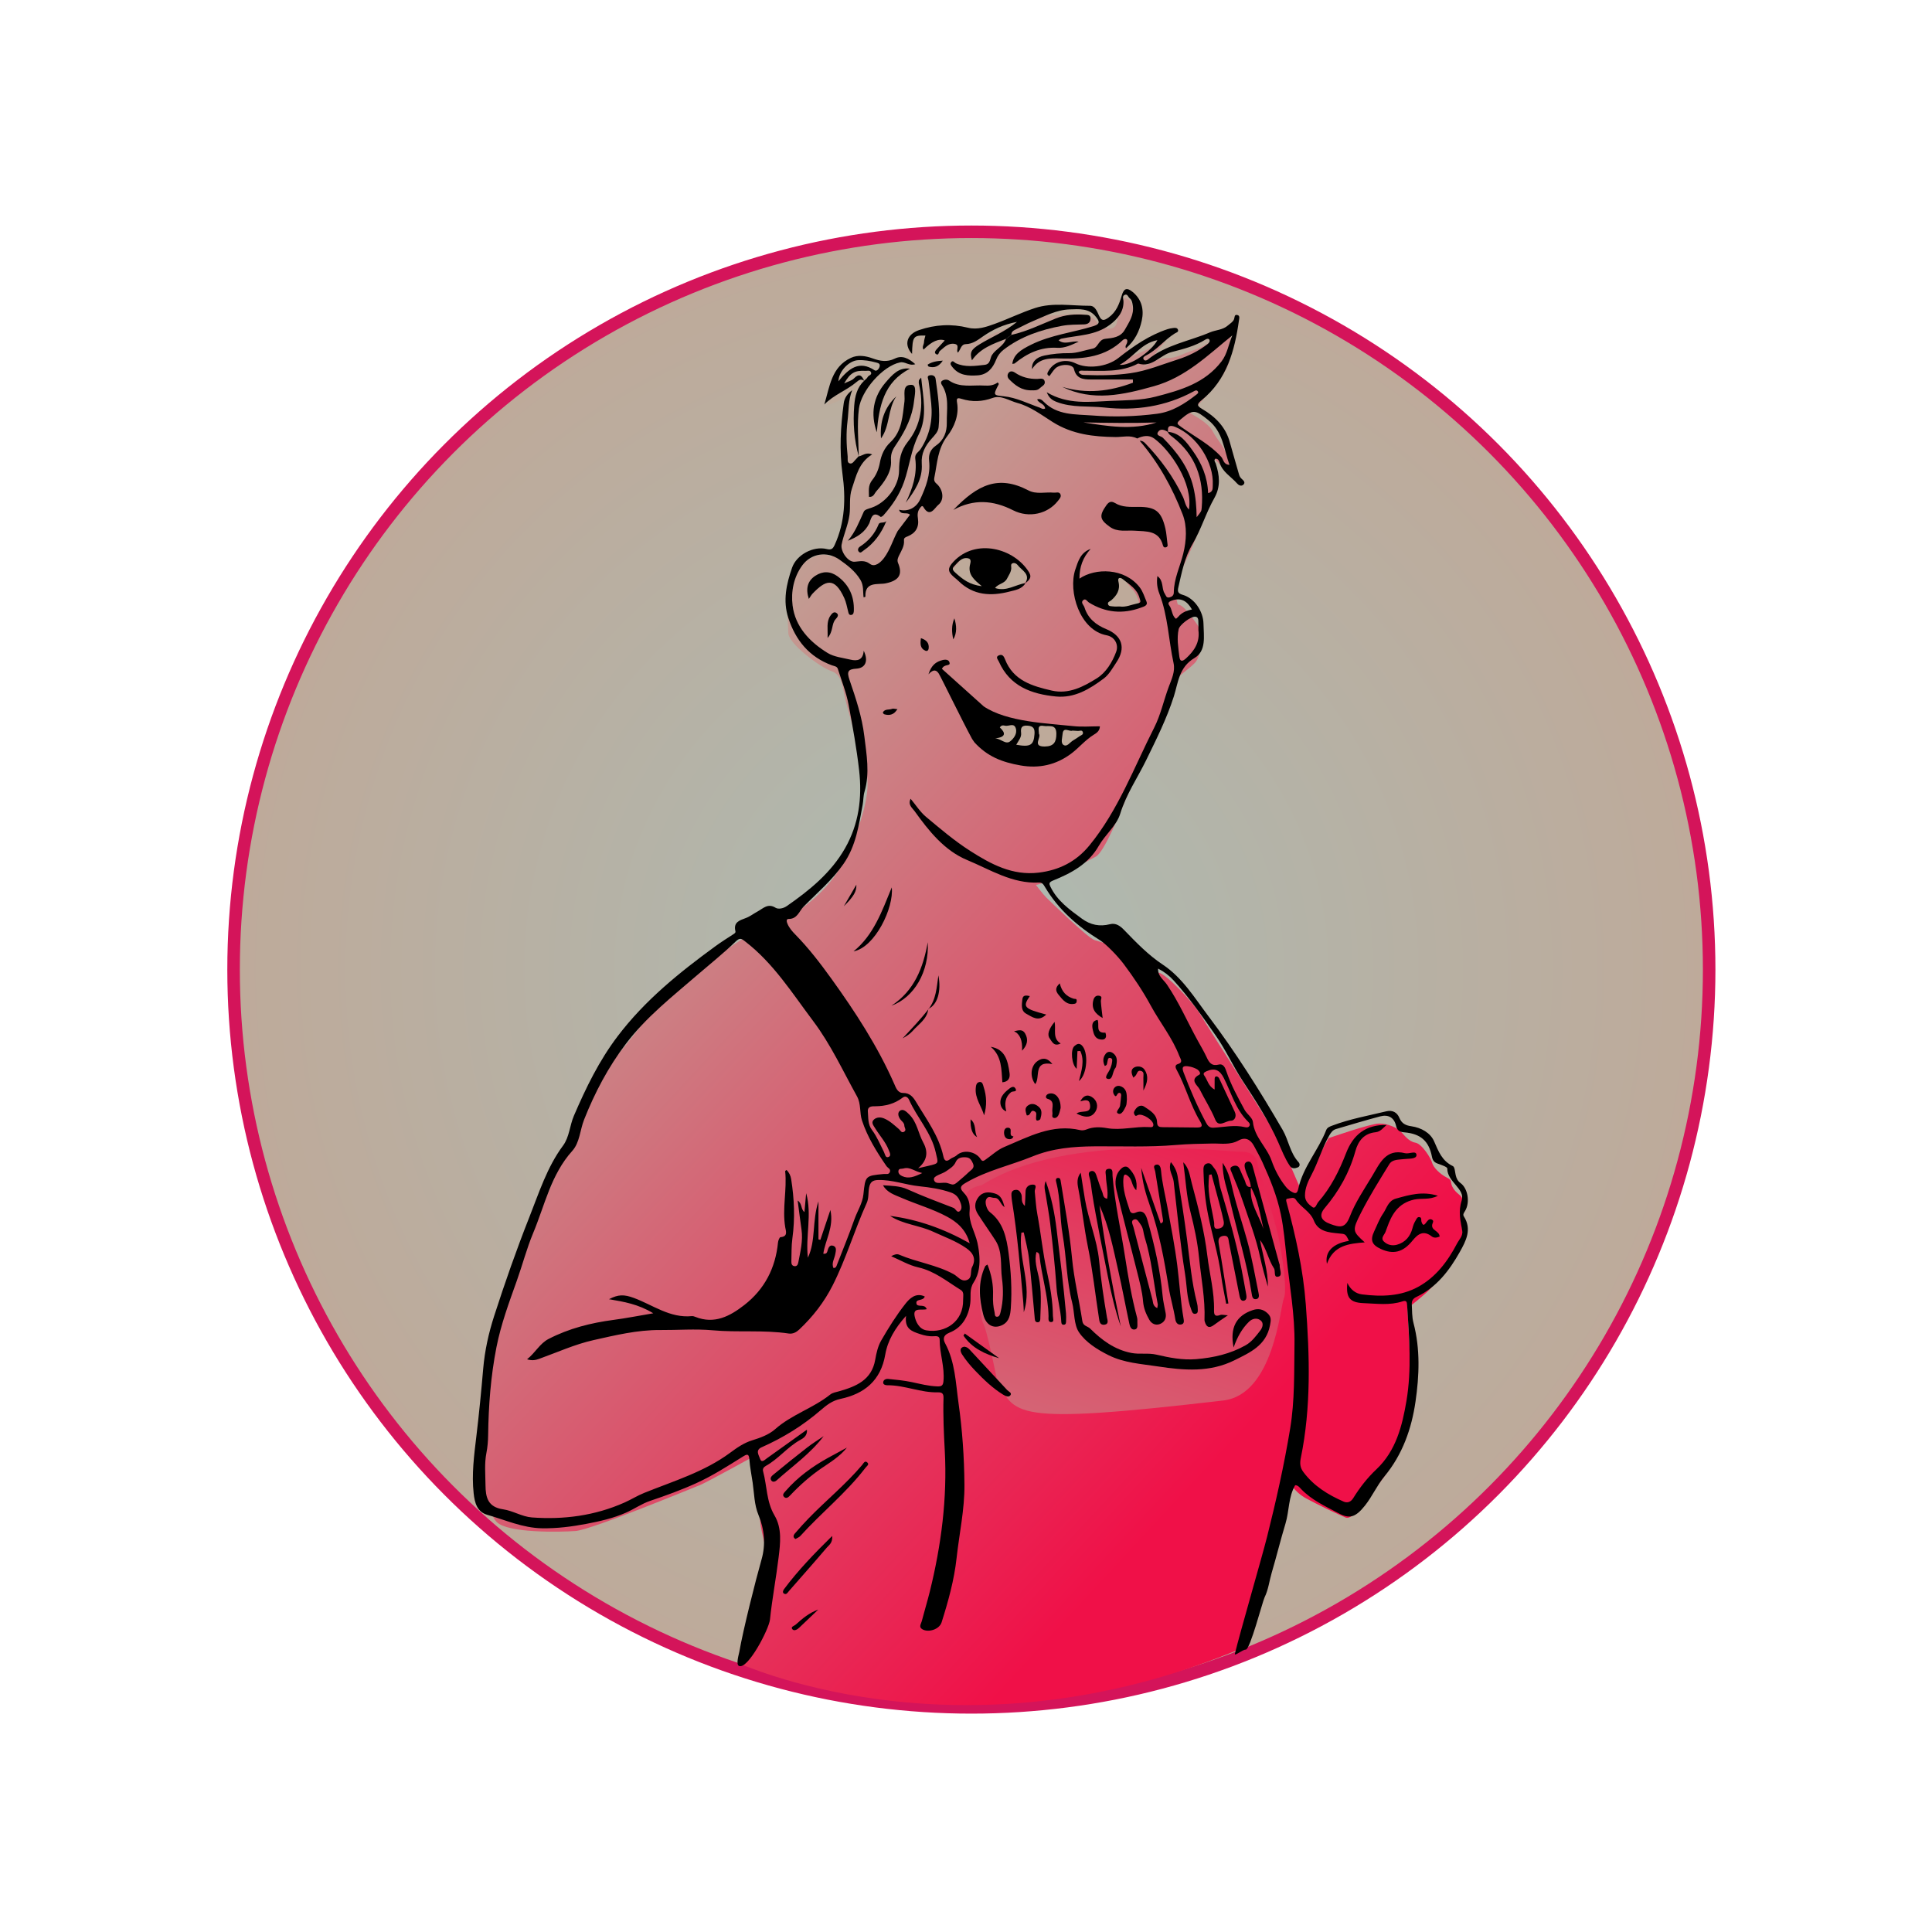 <?xml version="1.0" encoding="UTF-8"?><svg id="smilingvilain" xmlns="http://www.w3.org/2000/svg" xmlns:xlink="http://www.w3.org/1999/xlink" viewBox="0 0 1080 1080"><defs><style>.cls-1{fill:url(#Dégradé_sans_nom_2);}.cls-1,.cls-2,.cls-3,.cls-4{stroke-width:0px;}.cls-2{fill:url(#Dégradé_sans_nom_2-2);}.cls-4{fill:#beaa9a;}.cls-5{fill:url(#Dégradé_sans_nom_3);stroke:#d4145a;stroke-miterlimit:10;stroke-width:7px;}</style><radialGradient id="Dégradé_sans_nom_3" cx="543" cy="542" fx="543" fy="542" r="412.43" gradientUnits="userSpaceOnUse"><stop offset=".09" stop-color="#aeb9b0"/><stop offset="1" stop-color="#beaa9a"/></radialGradient><linearGradient id="Dégradé_sans_nom_2" x1="330.56" y1="377.6" x2="737.63" y2="754.77" gradientUnits="userSpaceOnUse"><stop offset="0" stop-color="#beaa9a"/><stop offset="1" stop-color="#f01048"/></linearGradient><linearGradient id="Dégradé_sans_nom_2-2" x1="540.84" y1="968.4" x2="665.76" y2="588.49" xlink:href="#Dégradé_sans_nom_2"/></defs><circle class="cls-5" cx="543" cy="542" r="412.43"/><path class="cls-1" d="m464.57,311.56s8.18-16.36,7.55-35.87c-.63-19.51-3.15-40.27-.63-44.68s5.03-10.7,5.03-10.7c0,0-16.36,8.18-13.84,5.66s0-10.07,4.4-13.21,4.4-8.81,8.81-8.18,9.44,1.26,11.96,1.89,3.15,1.89,6.92.63c3.78-1.26,6.29.63,8.81,0s3.15-2.52,3.15-8.81,5.66-11.33,16.36-10.07c10.7,1.26,17.62,2.52,25.17.63s31.46-13.21,35.87-12.59,17.62-1.26,21.4-.63,8.18,3.78,8.18,5.66,3.78,1.89,3.78,1.89c0,0,5.66,2.52,6.92-3.15,1.26-5.66,3.78-13.21,3.78-13.21,0,0,3.78-1.26,5.03,5.66,1.26,6.92,1.26,11.96-.63,15.73-1.89,3.78-2.52,8.81-2.52,8.81l3.15,1.89,18.88-8.18s-2.52,1.26-5.66,6.29-8.81,9.44-8.81,9.44c0,0,8.18-6.29,14.47-6.29s8.81-2.52,15.1-4.4,10.7-6.29,14.47-6.92,6.92-4.4,6.29-1.26c-.63,3.15,1.26,8.81-1.26,15.73-2.52,6.92-8.18,13.21-12.59,18.25-4.4,5.03-8.81,9.44-8.81,9.44,0,0,10.07,5.03,12.59,10.07,2.52,5.03,7.55,9.44,8.81,16.36s3.15,10.07,3.15,10.07l-12.59-12.59,2.52,14.47s-2.52,10.07-3.78,12.59-3.78,7.55-6.92,16.99c-3.15,9.44-13.21,27.69-12.59,30.83s1.89,8.18,1.89,8.18c0,0,1.89-.63,6.29,5.03,4.4,5.66,7.55,9.44,6.92,13.84s-.63,10.7-3.78,13.84-6.92,5.66-8.81,7.55c-1.89,1.89-8.81,21.4-11.96,29.58-3.15,8.18-13.21,28.32-16.99,37.13-3.78,8.81-12.59,31.46-17.62,33.98-5.03,2.52-27.69,15.1-33.35,15.73,0,0,3.78,5.03,5.66,6.92s23.28,22.65,27.06,23.91c3.78,1.26,7.55,1.89,15.73,5.66,8.18,3.78,15.73,11.96,20.14,12.59,4.4.63,20.14,17.62,23.28,23.28,3.15,5.66,44.68,69.85,45.94,73.63,1.26,3.78,10.07,23.91,10.07,23.91l15.73-28.32s23.28-8.18,28.32-8.18,10.07,2.52,11.96,4.4,4.4,5.66,8.18,6.29,8.81,8.81,9.44,11.33,4.4,6.29,8.18,8.18,1.26,2.52,3.78,6.29c2.52,3.78,5.03,3.15,5.66,8.18.63,5.03-2.52,5.66-1.26,11.96,1.26,6.29,1.26,12.59-3.15,18.25-4.4,5.66-11.33,15.1-16.99,20.14-5.66,5.03-10.07,8.18-10.07,8.18,0,0,1.89,32.09,1.89,41.53s-2.52,26.43-5.03,33.98c-2.52,7.55-8.81,18.25-14.47,24.54s-12.59,18.88-16.99,16.99-15.1-6.92-22.02-10.7c-6.92-3.78-9.44-9.44-9.44-9.44,0,0-20.9,90.87-24.79,92.52-162.3,69.17-287.89,5.78-281.66,9.86,2.35,1.54,14.46-38.82,14.46-38.82,0,0-1.89-10.07-.63-18.88s-3.78-16.99-3.15-26.43-5.03-31.46-5.03-31.46c0,0-25.17,13.84-28.32,15.1-3.15,1.26-61.04,25.17-69.85,25.8s-37.76,1.26-44.05-5.03c-6.29-6.29-11.33-39.64-8.81-52.23,2.52-12.59,12.59-83.06,18.88-90.62s22.65-54.75,28.95-62.3c6.29-7.55,12.59-46.57,20.77-49.08,8.18-2.52,37.13-49.08,50.34-55.38,13.21-6.29,23.91-14.47,33.35-20.14s11.33-3.15,21.4-9.44c10.07-6.29,20.77-15.73,27.06-26.43,6.29-10.7,18.88-39.64,14.47-54.12s-10.7-35.87-11.96-42.16c-1.26-6.29-1.89-11.96-7.55-13.84-5.66-1.89-23.91-15.1-23.91-21.4s-2.52-27.06,1.89-32.72,16.36-14.47,22.02-9.44"/><path class="cls-4" d="m547.41,309.27s-7.97,1.26-9.23,2.52-6.29,7.13-6.29,7.13c0,0,7.13,10.91,11.75,10.91s12.59,2.94,16.36,1.68c3.78-1.26,9.65-3.78,10.91-4.61s5.45-3.78,2.94-6.71c-2.52-2.94-5.03-8.81-10.49-9.65s-15.94-1.26-15.94-1.26Z"/><path class="cls-4" d="m614.53,319.76c-2.52,1.26-6.71,3.36-8.39,3.78s-4.2,4.2-2.1,7.55,9.23,5.45,12.17,7.97,5.03,1.26,10.49,1.26,9.23,0,10.07-1.68-2.1-7.97-3.78-9.23-5.45-9.23-10.49-8.81-7.97-.84-7.97-.84Z"/><path class="cls-4" d="m565.45,401.56c5.03.84,9.65,4.2,14.68,3.78s5.03.42,9.65.84,10.07,0,15.1.42,10.91-.84,5.87,2.1c-5.03,2.94-11.75,8.39-16.36,10.91s-3.78,7.13-11.33,5.87-15.52.42-19.72-1.26-6.29-5.03-12.17-6.29-8.39-5.03-8.39-7.55.42-6.29,4.61-6.29,7.55.42,10.49-.42,7.55-2.1,7.55-2.1Z"/><path class="cls-2" d="m692.93,643.82c-5.65.27-96.58-11.63-144.11,18.71,0,0-11.12,1.52-8.6,9.1s3.9,26.12,4.8,30.34c1.52,7.08,2.53,34.64,4.55,37.67,2.02,3.03,7.58,30.85,7.58,30.85,9.77,20.55,7.42,26.3,126.67,12.39,28.28-3.3,31.86-52.59,33.88-57.14s-1.01-24.78-3.03-34.39c-2.02-9.61-11.63-39.95-11.63-39.95,0,0,.51-8.09-10.11-7.58Z"/><path class="cls-3" d="m480.04,255.12c2.19-.36,4-2.54,7.52-1.1-7.52,4.57-8.92,12-11.34,19.13-1.67,4.92-.69,9.8-1.35,14.66-.79,5.85-3.31,11.02-4.41,16.67-.69,3.58,3.44,9.79,7.24,9.54,3.02-.19,5.54-1.1,8.68,1.25,2.58,1.93,5.83-.69,7.85-3.43,3.37-4.55,4.9-10.02,7.54-14.93,0,0,6.8-9.02,6.9-9.15-1.54-1.8-5.11.52-6.08-2.82,4.94,1.29,9.59-1.01,11.84-5.88,3.14-6.8,5.82-13.77,4.95-21.46-.42-3.72.86-6.47,3.81-8.51,4.5-3.12,6.17-7.65,6.08-12.81-.13-7.17,1.54-14.62-2.84-21.24-.48-.73-.59-1.67.26-2.21,1.21-.78,2.85-.78,3.82-.12,6.19,4.25,13.17,2.38,19.84,2.83,2.69.18,5.23-.14,7.33-1.73,1.09.76.45,1.28.17,1.83-2.62,5.15-2.53,5.3,3.15,5.87,7.17.72,13.52,4.03,20.19,6.35.9.31,1.66,1.14,3.06.51-.29-2.71-3.6-2.89-4.49-5.06,1.58-.74,2.85.42,3.57,1.16,7.6,7.82,17.78,7.05,27.21,7.78,12.05.94,24.21.62,36.26-.95,8.47-1.1,15.41-5.58,21.99-10.69.64-.5,1.47-1.09.71-1.96-.65-.75-1.48-.28-2.24.13-15.66,8.5-32.47,10.95-49.95,9.03-8.85-.97-17.96.22-26.57-3.1-2.42-.93-4.27-2.08-5.6-5.42,11.72,6.99,23.95,5.35,35.77,4.81,8.35-.38,16.8-.21,25.17-2.38,13.96-3.62,27.43-7.48,36.76-19.69,3.3-4.32,3.9-9.58,6.05-14.55-13.64,11.02-26.03,23.42-43.8,28.4-17.32,4.85-34.11,8.71-51.33.37,13.62,4.16,26.73,2.51,39.58-2.32-.02-.59-.04-1.19-.06-1.78-7.84,0-15.68.03-23.52-.01-4.29-.02-8.12-.42-9.41-5.87-.7-2.96-7.8-2.99-10.51-.22-1.22,1.24-2.13,2.78-3.2,4.2-1.8-.84-1.09-1.88-.52-2.88,3.12-5.44,9.54-7.01,15.22-4.22,6.3,3.1,17.19,2.21,23.86-3.04,8.45-6.64,17.19-12.72,27.53-16.12.94-.31,1.94-.47,2.92-.61,1.17-.17,2.57-.28,2.9,1.13.27,1.17-1.07,1.41-1.89,1.93-5.77,3.59-9.97,9.25-16.15,12.34-.75.37-1.98,1.06-1.09,2.26.58.78,1.57.5,2.23-.04,10.15-8.28,23.08-10.23,34.69-15.19,3.35-1.43,7.23-1.28,10.23-4,1.2-1.09,2.7-1.82,3.29-3.44.37-1.02.08-2.69,1.83-2.28,1.56.36,1.04,1.98.9,2.97-2.4,17.01-6.75,33.19-20.87,44.65-2.76,2.24-2.68,3.17.23,4.87,7.44,4.35,13.25,10.1,15.57,18.77,1.61,5.99,3.46,11.92,5.11,17.9.28,1.03.75,1.76,1.51,2.46.96.88,2.27,2,.87,3.27-1.18,1.06-2.64.24-3.52-.77-3.33-3.82-8.17-6.35-9.76-11.67-.3-.99-.85-2.24-2.36-2.12-1.01,1-.06,1.83.23,2.7,2.15,6.49,2.84,12.89-.72,19.19-4.71,8.32-7.43,17.66-12.25,25.83-4.5,7.64-6.02,15.9-7.93,24.2-.48,2.11-.42,3.36,2.46,4.18,6.56,1.86,11.48,9.22,11.6,16.15.12,6.93,1.71,15.21-5.07,19.19-8.68,5.09-9.11,13.93-11.48,21.36-3.99,12.51-9.78,24.01-15.47,35.67-4.87,9.98-11.21,19.11-14.55,30.05-2,6.56-8.4,11.65-11.96,17.89-5.83,10.21-15.35,15.26-25.53,19.38-2.49,1.01-2.27,1.85-1.51,3.44,3.82,7.95,10.72,12.85,17.56,17.87,4.86,3.57,9.98,4.58,15.76,3.11,3.3-.84,5.76,1.05,7.84,3.2,6.76,6.97,13.44,13.96,21.62,19.38,10.95,7.26,17.68,18.43,25.37,28.61,15.35,20.29,28.9,41.81,41.67,63.8,3.34,5.76,4.12,12.87,8.88,18.03.88.96.86,2.45-.45,2.95-1.49.58-3.24.9-4.44-.9-2.74-4.1-4.48-8.65-6.46-13.14-5.4-12.21-12.73-23.41-20-34.53-5.33-8.16-9.29-17.08-14.86-25.04-7.42-10.61-14.83-21.26-23.55-30.86-2.45-2.7-5.41-4.98-8.73-6.67-.33,4.08,3.04,6.16,4.96,8.97,6.76,9.96,11.5,21.01,17.3,31.49,1.66,3.01,3.43,5.98,4.87,9.09,1.37,2.98,2.81,5.1,6.72,4.11,2.82-.71,3.73,2.12,4.34,3.9,2.57,7.52,6.37,14.42,10.13,21.35,1.32,2.43,4.43,4.42,4.67,6.82.86,8.6,7.78,14.01,10.44,21.63,1.75,5,4.23,9.83,7.59,14.14,1.05,1.35,1.99,2.31,3.48,3.16,2.44,1.4,3.27,1.11,3.88-1.72,2.63-12.1,11.2-21.41,15.59-32.7.59-1.52,2.18-2.02,3.53-2.53,9.76-3.69,20.02-5.51,30.12-7.95,3.5-.85,6.04.77,7.21,3.62,1.35,3.27,3.6,4.3,6.71,4.74,5.56.8,10.66,3.68,12.73,8.42,2.48,5.69,4.44,10.98,10.5,13.86,1.08.51,1.16,3.28,1.58,5.04.43,1.8,1.02,3.2,2.71,4.45,4.16,3.07,5.34,10.8,2.58,15.49-.62,1.06-1.46,1.99-.74,3.12,4.65,7.26,1.16,13.79-2.27,19.9-5.83,10.39-12.98,19.76-24.16,25.09-1.87.89-2.79,2.06-2.67,4.21.2,3.47.05,6.95.95,10.38,3.84,14.55,3.24,29.45,1.13,43.97-2.2,15.14-7.21,29.56-17.42,41.86-4.08,4.92-6.79,11.18-10.85,16.28-5.28,6.63-8.66,7.53-14.72,4.29-7.41-3.96-15.06-7.36-20.98-13.58-.87-.92-1.71-2.08-3.29-2.13-3.86,6.62-3.28,14.38-5.42,21.45-2.76,9.11-5.01,18.38-7.71,27.51-1.35,4.57-1.82,9.36-3.98,13.75-1.15,2.34-8.1,29.29-10.52,29.21-1.81-.06-6.49,4.02-6.07,2.28,2.77-11.52,15.13-53.94,18.01-65.43,5.02-19.99,9.51-40.02,12.88-60.41,2.61-15.77,2.18-31.4,2.42-47.11.26-16.45-2.74-32.62-4.48-48.9-.85-7.91-1.51-15.77-3.12-23.61-2.11-10.28-6-19.79-10.29-29.22-1.43-3.14-3.14-6.15-4.76-9.2-1.94-3.64-4.9-5.09-8.61-3.02-4.75,2.65-9.73,1.62-14.7,1.71-6.79.12-13.61.24-20.37.82-15.09,1.31-30.21.63-45.31.75-11.97.1-23.45,1.02-34.91,5.69-12.13,4.94-25.13,7.73-36.65,14.38-2.76,1.59-4.83,2.7-1.59,5.97,2.67,2.7,3.53,6.29,3.17,10.14-.58,6.33,3.12,11.99,4.35,17.59,2.53,11.54.69,18.07-2.08,22.31-2.56,3.92-1.39,7.83-1.9,11.66-1.03,7.66-4.71,13.68-11.6,16.41-4.06,1.61-3.41,4.15-2.46,5.92,5.64,10.53,5.91,22.11,7.51,33.5,2.14,15.14,3.17,30.29,3.3,45.6.12,13.89-2.89,27.28-4.38,40.91-1.35,12.36-4.67,24.25-8.39,36.03-1.24,3.92-7.4,5.89-10.82,3.82-2.09-1.26-.66-2.96-.29-4.4,1.45-5.57,3.15-11.08,4.53-16.67,6.39-25.86,9.8-52.06,8.36-78.73-.53-9.79-.99-19.56-.71-29.35.07-2.26-.53-3.33-3.04-3.26-9.69.28-18.75-4.06-28.42-3.96-1.08.01-2.25-.41-2.26-1.45-.01-1.66,1.58-2.21,2.84-2.08,4.43.44,8.88.87,13.23,1.79,4.71,1,9.33,2.22,14.2,2.38,2.35.07,3.18-.44,3.42-2.87.77-7.9-2.13-15.42-2.12-23.23,0-2.1-1.76-2.05-3.32-1.94-2.69.18-5.21-.39-7.78-1.25-4.4-1.47-8.63-2.82-7.69-10.14-6.3,7.04-10.3,13.9-11.63,21.66-2.49,14.51-11.62,21.91-25.05,24.76-4.57.97-7.78,3.49-10.96,6.24-9.99,8.64-21.07,15.48-33.11,20.81-3.66,1.62-1.51,4.47-.89,6.36.86,2.62,2.58.7,3.85-.21,7.26-5.19,14.52-10.38,22.38-16.01.34,3.46-2.09,4.84-3.83,5.8-7.12,3.94-12.11,10.62-19.23,14.51-1.06.58-1.82,1.62-1.46,2.91,2.23,8.2,1.82,17,6.39,24.71,4.3,7.25,3.25,15.63,2.31,23.38-1.4,11.62-3.62,23.16-4.84,34.84-.57,5.41-12.36,28.04-17.3,25.94-1.88-.8-.05-6.62.16-7.87,2.05-11.99,9.09-39.95,12.46-51.76,2.33-8.18,1.62-16.66-1.76-24.8-2.36-5.69-2.36-11.94-3.23-17.97-.63-4.36-1.54-8.7-1.84-13.08-.24-3.59-1.72-2.75-3.65-1.55-8.47,5.29-16.83,10.67-26.01,14.84-8.41,3.83-17.05,6.95-25.74,9.88-4.9,1.65-8.98,4.61-13.62,6.64-7.2,3.15-14.63,4.82-22.21,6.26-8.14,1.54-16.28,2.58-24.66,2.45-10.86-.17-20.49-4.65-30.58-7.51-5.77-1.64-7.1-6.79-7.67-12.05-1.16-10.65.23-21.17,1.5-31.72,1.52-12.63,2.75-25.3,3.84-37.97.87-10.08,3.06-19.95,6.13-29.45,6-18.59,12.47-37.06,19.66-55.22,5.42-13.68,9.87-27.89,18.85-40.01,3.54-4.77,3.7-11.18,6.06-16.67,6.74-15.65,14.04-30.73,24.5-44.51,15.29-20.15,34.5-35.6,54.61-50.27,3.16-2.31,6.48-4.4,9.77-6.53.73-.47,1.63-.95,1.42-1.8-1.27-5.11,2.28-6.1,5.87-7.44,2.29-.85,4.3-2.46,6.48-3.63,3.11-1.66,5.73-4.79,10.07-2.1,1.54.96,4.33.42,6.2-.88,12.8-8.86,24.82-18.65,32.65-32.37,7.67-13.46,9.64-28.06,7.88-43.51-1.4-12.32-3.6-24.47-5.87-36.61-1.29-6.87-3.93-13.49-6.05-20.2-.46-1.43-2.12-1.52-3.29-1.95-12.69-4.66-20.29-13.95-24.38-26.49-3.14-9.64-1.07-18.93,2.09-28.05,2.51-7.26,11.88-12.3,19.41-10.46,2.64.65,3.46-.21,4.44-2.36,5.82-12.7,6.18-26.16,4.35-39.49-1.83-13.35-1.09-26.44.68-39.61.4-3.02,2.08-5.36,4.74-7.36-2.27,5.63-1.89,11.52-2.61,17.27-.83,6.65-.62,13.25.08,19.85.14,1.3-.53,3.48,1.31,3.87,1.5.32,2.37-1.54,3.45-2.51.49-.43.87-.99,1.3-1.49,0,0,0,0,0,0Zm172.96-13.56c-1.92-1.27-4.32-2.25-5.68-.02-1.26,2.07,1.77,2.18,2.78,3.22,7.74,7.89,14.32,16.35,16.98,27.5,1.31,5.48,1.78,10.95,1.85,16.86,2.64-3.29,2.67-3.28,2.84-5.32,1.36-16-3.39-29.49-16.35-39.56-1.06-.83-2.19-1.47-2.59-2.85,6.84.61,10.42,5.73,13.91,10.58,5.03,6.99,8.31,14.8,8.6,23.69,2.88-.66,2.52-2.7,2.61-4.43.68-12.78-8.83-27.59-21-32.59-2.71-1.11-4.61-.72-3.95,2.93Zm-17.27,3.58c-3.93-2.08-8.12-.78-12.17-.83-12.35-.14-24.13-1.51-35.07-8.37-6.3-3.96-12.41-8.69-19.82-10.7-4.54-1.24-9.14-4.48-13.71-2.81-5.97,2.18-11.61,2.35-17.43.54-2.42-.75-2.95-.38-2.52,2.15,1.22,7.02-1.69,13.76-5.41,18.59-5.56,7.21-5.63,15.24-7.28,23.16-.26,1.25-.17,2.35,1.14,3.46,3.8,3.24,4.6,9.17,1,11.95-1.8,1.39-4.62,7.53-8.29,1.15-.7-1.21-1.47,0-2.09.86-1.29,1.8-1.23,3.73-.94,5.71.7,4.79-1.35,8.02-5.68,9.8-1.17.48-2.26.76-2.13,2.23.29,3.2-1.38,5.68-2.69,8.37-.59,1.21-1.31,2.69-.64,4.27,2.78,6.62.41,9.88-6.78,11.41-4.45.95-11.83-1.29-11.46,7.5,0,.09-.56.21-1,.36-.48-3.32.2-6.54-1.84-9.89-2.99-4.91-7.27-8.1-11.65-11.2-7-4.94-15.84-3.44-20.7,3.08-4.99,6.7-6.44,14.92-5.52,22.48,1.45,11.94,9.58,20.47,19.57,26.6,3.65,2.24,8.44,2.71,12.77,3.74,3.82.91,7.06.34,7.43-4.98,2.77,5.76.96,9.71-4.12,10.03-4.62.29-5.44,1.57-3.82,6.27,3.53,10.28,6.97,20.59,8.28,31.44,1.25,10.35,3.15,20.71.1,31.07-.71,2.41-.58,4.95-1.04,7.36-2.16,11.45-3.7,22.96-10.74,33.06-6.33,9.08-14.64,16.06-22.24,23.79-2.47,2.51-3.52,6.98-8.4,6.92-1.48-.02-1.13,1.58-.61,2.77,1.01,2.34,2.64,4.2,4.38,5.97,7.47,7.61,13.97,16.1,20.15,24.68,13.36,18.56,25.85,37.74,35.13,58.81.91,2.06,1.88,5.06,4.96,5.04,3.77-.02,5.6,2.3,7.26,5.07,5.83,9.77,12.77,18.98,15.25,30.42.51,2.37,1.62,3.2,3.75,1.51,1.13-.9,2.53-1.11,3.73-2.19,3.73-3.36,10.56-2.17,13.32,2.14,1.02,1.59,1.72,1.03,2.72.34,3.49-2.41,6.69-5.5,10.51-7.09,13.58-5.67,26.86-13.14,42.58-9.4,1.05.25,2.38,0,3.41-.41,3.71-1.5,7.62-1.39,11.31-.74,8.03,1.43,15.87-1.06,23.82-.56.88.05,2.16.28,2.23-1.23.12-2.63-6.08-6.61-8.64-5.52-.6.26-1.19.81-1.69.13-.35-.49-.69-1.34-.5-1.82,1.07-2.64,3.45-4.55,5.8-2.95,3.07,2.08,6.99,4.15,7.1,8.73.06,2.4,1.27,2.69,3.14,2.7,6.31.04,12.63.12,18.94.19,2.69.03,3.78-.51,2.01-3.42-5.58-9.16-8.12-19.73-13.29-29.09-.71-1.29-.63-2.51.64-2.88,3.36-.96,1.69-2.81,1.03-4.52-3.9-10.22-10.83-18.73-16-28.24-4.38-8.07-9.51-15.74-15.04-23.13-3.75-5-10.34-11.54-13.23-13.33-12.46-7.72-23.33-17.12-30.91-29.9-.79-1.33-1.49-2.52-3.35-2.43-14.88.75-27.25-7.24-40.11-12.58-12.65-5.25-21.42-16.22-29.37-27.32-1.34-1.87-3.84-3.45-2.25-6.94,2.97,3.55,5.35,7.38,8.63,10.12,7.99,6.68,15.98,13.49,24.73,19.07,11.5,7.33,23.5,13.88,38.2,12.12,11.6-1.39,21.05-6.23,28.4-15.2,16.15-19.71,24.87-43.53,36.23-65.89,3.66-7.21,5.3-15.22,8.12-22.77,1.63-4.38,3.72-8.58,2.68-13.34-2.8-12.9-3.1-26.31-7.94-38.81-1.16-2.98-1.61-6.13-1.09-9.78,3.66,2.7,2.21,6.86,4.05,9.71.69,1.06.87,2.68,2.74,2.21,1.43-.35,2.38-1.16,2.39-2.74.05-7.63,3.47-14.41,5.25-21.61,1.82-7.33,2.3-15.33-.33-22.11-5.76-14.85-13.44-28.88-23.99-41.07,1.25-.09,2.18.44,3.05,1.34,8.6,8.92,15.83,18.8,21.13,30.02,1.08,2.29,1.28,5.01,3.34,7.09,2.41-14.7-10.49-33.26-19.49-39.78-2.86-2.07-6.25-1.47-9.38,0Zm-169.84,463.68c1.53.07,1.73-1.16,2.05-1.98,3.3-8.4,6.7-16.76,9.7-25.27,1.64-4.64,4.49-8.87,5.01-13.88,1.09-10.45,1.04-10.43,11.39-11.42,1.2-.11,2.86.53,3.43-1.2.55-1.66-1.19-2.15-1.9-3.17-5.53-8.01-10.66-16.28-13.72-25.56-1.43-4.32-.42-9.2-2.79-13.48-7.87-14.18-14.65-29-24.47-42.05-11.73-15.59-22.16-32.28-37.93-44.44-2.12-1.63-2.95-2.46-5.48,0-6.77,6.57-14.19,12.46-21.34,18.63-14.02,12.11-28.6,23.5-39.98,38.52-9.92,13.1-17.35,27.22-23.36,42.39-2.3,5.82-2.39,12.78-6.61,17.46-11.91,13.22-15.33,30.32-21.87,45.96-3.6,8.62-5.96,17.75-9.1,26.56-4.35,12.21-8.85,24.27-11.39,37.15-3.22,16.36-4.44,32.73-4.66,49.28-.05,3.3-.32,6.64-.96,9.87-1.18,5.94-.56,11.86-.52,17.81.04,7.12,1.34,12.47,9.86,13.72,5.47.8,10.64,4.14,16.07,4.54,17.83,1.31,35.22-.96,51.8-8.34,3.74-1.66,7.18-3.85,10.99-5.38,16.41-6.62,33.52-11.69,48.05-22.44,3.75-2.77,7.62-5.51,12.35-6.96,4.49-1.38,9.33-3.15,12.75-6.18,9.24-8.2,21.25-11.76,30.78-19.35,1.44-1.15,3.3-1.38,5.07-1.89,9.43-2.7,18.17-6.22,20.14-17.64.64-3.69,1.52-7.58,3.36-10.76,4.1-7.1,8.48-14.12,13.55-20.54,2.26-2.87,5.76-6.41,10.79-4.03-.87,2.77-5.25,1.03-4.64,4.01.41,1.97,3.7.42,5.1,2.02.25.29.43.65.68,1.04-2.81.85-7.85-1.24-6.81,3.92.62,3.09,2.49,7.24,6.57,7.94,10.44,1.79,20.79-4.91,20.54-17.01-.04-1.93.71-4.34-1.28-5.56-7.67-4.7-14.61-10.58-23.85-12.65-5.23-1.17-10.07-4.1-15.09-6.23,1.65-.95,3.23-1.39,4.4-.88,9.95,4.26,20.93,5.67,30.5,10.91,2.37,1.3,4.15,4.29,7.24,3.34,3.49-1.07,1.86-4.92,3.12-7.35,2.28-4.36.77-7.73-3.3-10.55-5.74-3.99-12.24-6.27-18.49-9.17-7.8-3.63-16.74-4.02-24.1-8.84,15.39,2.01,29.8,7.03,44.53,15.31-2.17-7.99-7.47-12.08-12.73-14.91-8-4.31-16.94-6.83-25.33-10.47-3.79-1.65-8.12-2.87-10.41-7.04,4.73.3,9.54.39,13.57,2.21,8.48,3.83,17.17,7.09,25.84,10.42,1.32.51,2.15,3.52,3.89,1.41,1.12-1.35.38-3.53-.34-5.24-.98-2.36-2.44-3.88-5.13-4.81-5.72-1.97-11.61-2.83-17.51-3.44-7.73-.8-15.1-3.68-23-3.5-3.11.07-4.47,1.17-5.07,4.11-.59,2.91-.08,5.94-1.37,8.79-6.86,15.13-11.51,31.18-19.04,46.04-4.74,9.36-11.07,17.49-18.67,24.65-1.56,1.47-3.53,2.58-5.87,2.23-14.12-2.11-28.39-.52-42.58-1.81-9.71-.88-19.57-.07-29.36-.14-12.7-.09-25,2.91-37.2,5.64-10.36,2.32-20.24,6.82-30.3,10.44-2,.72-3.87,1.17-6.83.29,4.76-3.84,7.1-8.84,12.06-11.4,11.43-5.89,23.62-8.97,36.29-10.64,6.95-.92,13.84-2.28,22.21-3.69-8.37-5.12-16.46-6.46-24.75-7.87,5.12-2.71,8.41-2.75,13.98-.68,10.6,3.94,20.12,11.35,32.35,10.13.63-.06,1.32.17,1.93.42,10.69,4.28,19.39-.4,27.38-6.62,11.32-8.81,17.43-20.65,18.83-34.95.11-1.07.83-2.94,1.37-2.98,4.33-.32,3.03-3.4,2.67-5.55-1.76-10.46,1.06-20.9-.03-31.34-.02-.17.41-.39.74-.68,1.48,1.39,2.31,3.24,2.6,5.1,1.75,11.01,2.22,22.04.69,33.14-.59,4.25-.44,8.61-.57,12.92-.04,1.2.24,2.43,1.72,2.61,1.55.19,1.96-1.05,2.18-2.2,1.16-6.02,2.66-12,1.77-18.22-.74-5.2-1.38-10.4-2.15-16.27,2.69,1.88,1.57,4.64,3.79,6.47.35-3.85.66-7.21.96-10.57,3.38,11.97-.45,24.03.96,36.06,4.57-9.62,2.26-20.45,5.92-31.52v21.3c.35.08.7.17,1.06.25,1.74-5.2,3.49-10.4,5.6-16.69,2.08,9.5-2.83,16.68-3.96,24.46,1.39.16,2-.37,2.24-1.23.5-1.82,1.13-4.04,3.4-3.2,2.03.75,1.37,2.95,1.02,4.83-.47,2.47-2.17,4.84-1.01,7.52Zm309.31-80.05c-1.99,1.62-3.38,3.88-6.32,4.17-6.37.65-9.63,4.81-11.22,10.57-3.28,11.9-9.17,22.38-17.11,31.77-3.52,4.16-2.03,7.09,3.17,8.97,5.27,1.9,8.25,2.55,10.82-4.14,3.07-8,8.06-15.31,12.52-22.73,4.17-6.94,7.6-15.46,18.37-12.73,2.3.58,6.34-1.76,6.39,1.04.05,2.37-4.49,1.92-7.1,2.26-2.94.39-6.38.04-8.11,2.86-5.49,8.95-11.1,17.87-15.84,27.22-5.08,10.01-4.67,10.21,2.12,16.47-8.83.7-17.39,1.57-21.13,11.99-1.36-6.8,3.56-11.45,12.3-12.82-1.93-4.08-1.95-3.81-5.91-4.19-5.46-.52-11.31-1.08-13.7-7.16-2.03-5.19-7.27-7.34-10.08-11.72-1.1-1.71-3.06-.68-4.6-.53-1.06.1-.84,1.04-.6,1.94,5.11,18.81,9.33,37.75,10.79,57.29,2.15,28.7,3.02,57.31-2.8,85.71-.61,2.99-.45,5.34,1.43,7.87,5.84,7.84,13.81,12.72,22.52,16.53,1.99.87,3.93.36,5.39-2,3.62-5.85,7.89-11.32,12.88-16.02,11.04-10.38,14.48-24.46,16.81-38.13,3.01-17.62,1.56-35.73.4-53.63-.11-1.74-.29-2.93-2.59-2.16-7.12,2.37-14.5,1.25-21.73.99-7.85-.29-9.94-3.21-9.09-11.33,1.8,3.95,4.8,6.01,8.18,6.44,10.77,1.37,21.59,1.14,31.36-4.19,9.97-5.44,16.59-14.33,21.76-24.22,1.17-2.24,3.41-4.23,2.9-7.21-.97-5.58-2.31-10.6-.29-16.85,2.13-6.57-8.13-10.37-8.05-17.9,0-.92-3.47-2.06-5.45-2.77-1.95-.71-2.74-1.84-3.14-3.89-1.7-8.75-6.33-12.79-15.47-13.56-2.47-.21-3.95-.93-4.55-3.56-1.07-4.72-4.36-6.56-8.9-5.36-8.27,2.19-16.47,4.66-24.68,7.08-1.81.53-2.78,1.85-3.77,3.57-4.03,7.01-6.16,14.85-9.93,22-1.82,3.45-3.72,7.39-3.66,11.75.04,3.1,2.25,4.92,4.12,6.3,1.75,1.29,2.37-1.77,3.3-2.82,7.04-8,11.76-17.53,15.54-27.3,3.97-10.26,10.76-15.92,22.75-15.82Zm-261.94,24.28c2.81-.65,4.22-.97,5.63-1.31,6.34-1.49,5.59-1.32,4.2-7.52-2.49-11.16-10.42-19.33-14.88-29.35-.66-1.48-2.01-2.52-3.6-1.3-4.55,3.49-9.65,4.8-15.33,4.84-1.54.01-4.42-.18-4.14,3.01.31,3.55-.12,7.04,2.38,10.37,2.75,3.65,4.5,8.06,6.61,12.17.65,1.26.78,3.56,2.64,2.77,1.59-.67.55-2.56,0-3.95-1.78-4.52-5.1-8.05-7.58-12.12-.9-1.48-2.49-3.25-.61-4.87,1.54-1.33,3.61-1.39,5.59-.58,3.26,1.34,5.73,3.77,8.35,5.99.83.71,1.37,2.25,2.75,1.53,1.72-.9.27-2.33.25-3.53-.02-1.31-.94-2.02-1.73-2.87-1.48-1.59-2.37-4.08-.82-5.33,1.84-1.49,3.7.41,5.27,1.96,4.44,4.36,5.04,10.58,7.86,15.72q4.53,8.23-2.87,14.37Zm165.72-44.01c0-2.19-.03-3.81.01-5.43.02-.79-.08-1.84,1.04-1.89.48-.02,1.23.53,1.45,1.01,2.96,6.25,5.85,12.54,8.77,18.81,1.19,2.55-.1,4.97-2.18,4.96-2.9-.02-6.81,4.08-8.74-.64-2.45-5.99-5.94-11.33-8.78-17.04-.98-1.96-5.85-5.12-.19-8.02,1.24-.64-.16-2.49-1.22-3.08-1.4-.79-3.03-1.35-4.62-1.59-2.33-.35-4.31-.37-2.94,3.25,3.66,9.63,7.69,19.07,12.57,28.14.85,1.58,1.8,3.01,4.15,2.88,5.89-.3,11.76-1.74,17.69-.3.82.2,2.08.29,2.56-.92.36-.91-.25-1.55-.85-2.14-6.92-6.8-9.38-16.1-13.57-24.41-2.26-4.48-5.03-5.82-9.66-3.8-1.32.57-2.16,1.2-1.22,2.48,1.78,2.45,2.19,5.91,5.71,7.72Zm8.29-349.17c-3.15-8.91-3.6-18.37-11.76-24.98-7.28-5.89-8.59-6.33-15.55-.42-2.57,2.18-2.07,2.48.49,4.31,7.51,5.39,15.9,9.66,22.24,16.64,1.31,1.44,1.16,4.27,4.58,4.44Zm-84.34-51.94c.97,1.76,2.43,1.65,3.67,1.7,8.45.31,16.87.2,25.3-1,9.24-1.31,17.76-4.92,26.52-7.7,5.91-1.87,11.55-4.67,16.55-8.52.84-.65,1.55-1.52,1.1-2.46-.4-.82-1.47-.6-2.21-.13-5.8,3.69-12.46,5.32-18.91,6.98-6.47,1.66-10.95,8.93-18.73,6.42-9.63,5.11-20.08,4-30.38,4.02-.98,0-1.98-.38-2.91.7Zm66.98,144.31c0-1.67.07-3.5-.03-5.32-.05-.98-.37-2-1.59-2.17-2.43-.35-8.85,4.4-9.42,7.01-1.11,5.09-.21,10.16.38,15.21.36,3.06,1.69,2.96,3.81,1.01,4.61-4.23,7.76-9,6.85-15.74Zm-138.18,309.77c1.5.5,2.54-.39,3.55-1.25,2.11-1.81,4.26-3.58,6.25-5.51,1.32-1.28,3.53-2.26,2.37-4.83-.77-1.7-1.56-3.29-3.79-3.46-2.49-.19-4.78.14-5.88,2.65-1.09,2.48-3.28,3.64-5.29,5.08-2.36,1.69-7.25,2.51-6.87,4.68.58,3.33,5.11,1.12,7.77,2.05.62.22,1.26.39,1.9.59Zm73.81-425.89c13.66,2.14,27.32,4.46,40.97.05-13.65.42-27.31.26-40.97-.05Zm60.77,104.58c-2.76-4.81-6.12-6.8-11.25-4.96-1.59.57-2.49,1.29-1.4,2.75,1.7,2.27,1.28,5.53,3.66,7.39.11.08,1-.7,1.41-1.18,1.84-2.21,4.28-3.29,7.58-3.99Zm-19.32-150.55c-9.1,1.71-13.21,9.53-21.09,13.79,5.75.82,17.91-7.65,21.09-13.79Zm-131.44,465.6c-4.41-.94-6.91-3.64-10.44-2.56-1.04.32-2.59-.21-2.87,1.26-.27,1.44.8,2.43,2.07,3.01,3.63,1.67,6.82.4,11.23-1.72Z"/><path class="cls-3" d="m562.41,189.4c-7.08,2.76-14.38,5.17-19.09,12.02-1.35-4.48-.41-6.06,4.23-8.92,6.61-4.08,13.98-6.9,20.96-12.57-7.64,1.47-13.48,4.3-18.89,8.03-3.01,2.08-5.79,4.32-9.75,4.42-2.75.07-2.86,3.18-4.41,4.73-1.23-1.44,1.34-4.34-1.91-4.88-3.62-.6-5.76,2.04-8.16,3.96-.74.59-.57,2.78-2.17,1.73-1.24-.82-.19-2.06.6-2.93,1.42-1.56,2.85-3.11,4.3-4.68q-4.94-1.84-11.84,5.12c-1.07-1.46.21-2.77.24-4.12.02-1.23.5-2.46.79-3.73-6.76-.17-7.23.49-7.47,10.27-4.79-5.33-2.8-11.05,3.93-13.34,9.1-3.1,18.08-3.59,27.37-1.31,5.22,1.28,10.24-.44,15.04-2.2,7.54-2.75,14.79-6.32,22.4-8.8,9.99-3.26,20.41-1.22,30.64-1.27,2.96-.01,4.05,3.19,5.15,5.53,1.38,2.92,2.6,2.97,5.24,1.11,4.44-3.14,6.07-7.67,7.47-12.44,1.14-3.87,2.8-4.56,5.97-2.01,5.22,4.2,6.54,9.99,5.2,16.09-1.29,5.88-3.9,11.37-8.83,15.46-.66-1.36.36-2.07.6-2.99.21-.81.41-1.78-.55-2.13-.47-.17-1.36.13-1.77.52-9.64,9.4-21.72,10.66-34.28,10.33-6.19-.16-12.44-.52-16.49,5.93-.34-3.9,2.26-6.6,6.89-7.58,4.56-.96,9.17-1.38,13.83-1.34,4.54.04,8.74-1.67,13.1-2.51,3.27-.62,3.15-5.07,7.16-5.51,3.86-.43,8.42-.68,10.9-5.1,2.41-4.3,5.29-8.31,4.4-13.69-.25-1.54-.46-2.9-1.74-3.91-.85-.68-1.14-2.4-2.56-1.93-1.75.58-.95,2.22-.89,3.45.3,6.06-3.48,10.27-7.53,13.29-8.29,6.19-17.98,5.84-27.21,7.83-.44.09-.81.47-1.53.91,3.56,2.76,7.16.13,11.25.73-4.21,1.93-7.79,3.71-11.98,3.45-9.19-.56-16.84,3.04-23.75,8.7-.31.26-.91.18-1.4.26.76-5.14,4.4-7.67,10.56-10.71,11.12-5.49,23.34-6.77,34.93-10.39,4.13-1.29,2.94-3.03,1.25-5.19-3.84-4.91-9.43-4.3-14.63-4.14-7.44.23-13.95,3.83-20.65,6.6-3.18,1.31-6.19,3.03-9.31,4.5-1.41.66-2.71,1.32-2.66,3.17-.99.73-1.98,1.46-2.96,2.19Z"/><path class="cls-3" d="m689.59,753.26c-2.21-11.08,1.5-17.89,10.8-20.93,2.96-.97,5.7-.55,8.22,1.84,2.22,2.1,1.83,3.97,1.33,6.65-2.1,11.26-11.14,15.24-19.85,19.57-13.75,6.84-28.13,5.7-42.7,3.47-9.43-1.44-19-1.94-27.76-6.33-6.35-3.18-12.65-7.15-16.44-12.72-2.98-4.39-2.44-11.08-3.85-16.66-3.15-12.43-3.14-25.27-5.3-37.84-1.68-9.77-1.09-19.87-3.63-29.58-.21-.81-.44-2.2,1.05-2.26,1.29-.05,1.37,1.08,1.53,2.11,2.29,14.19,4.92,28.31,6.27,42.68,1.12,11.82,3.98,23.47,5.77,35.24.44,2.86,2.97,2.79,4.37,4.18,6.46,6.43,13.62,11.78,22.99,13.62,4.71.93,9.32-.15,14.17.98,7.12,1.66,14.5,3.13,22.08,2.5,9.79-.82,19.12-2.93,27.7-7.78,3.46-1.96,5.81-5.19,8.18-8.25,1.29-1.67,2.15-4.32-.07-5.82-1.97-1.33-4.4-.89-6.29.96-3.87,3.8-6.47,8.44-8.58,14.37Z"/><path class="cls-3" d="m570.97,689.04c-1.98,14.89,6.29,29.44,1.34,44.48-.09-1.84-.12-3.68-.29-5.51-1.71-18.92-3.27-37.86-6.31-56.64-.16-.98-.23-1.98-.31-2.97-.13-1.64.18-2.98,2.17-3.24,1.86-.24,2.69.88,3.32,2.35.8,1.87-.56,4.3,2.01,6.6.16-3.08.38-5.45.38-7.81,0-2.78,1.91-4.14,4.03-4.1,2.92.06.97,2.49,1.12,3.86.48,4.27.66,8.54,1.47,12.82,2,10.55,2.98,21.31,5.3,31.78,1.84,8.3,3.28,16.55,3.39,25.03.02,1.23.87,3.24-.88,3.36-2.03.13-1.54-2.1-1.57-3.42-.26-11.5-3.9-22.48-5.09-33.83-.09-.83-.42-1.6-1.7-1.91-1.24,4.85.35,9.43,1.31,13.95,1.58,7.42,1.17,14.85.9,22.3-.05,1.27.2,3.11-1.62,3.02-1.64-.09-1.47-1.91-1.6-3.2-1.03-10.87-1.89-21.77-3.15-32.62-.56-4.86-1.91-9.62-2.91-14.43-.44.04-.87.09-1.31.13Z"/><path class="cls-3" d="m635.19,665.35c-2.69-2.39-2.08-5.74-4.33-7.7-1.68-1.47-2.59-1.56-2.83.73-.68,6.44,1.66,12.35,3.53,18.32.54,1.7,2.04,1.72,3.29,1.16,4.55-2.05,5.81,1.48,6.62,4.33,3.93,13.82,7.1,27.81,8.44,42.17.31,3.28,1.13,6.52,1.71,9.77.51,2.85-.73,5.02-3.21,6-2.42.95-4.71-.17-5.96-2.4-1.77-3.14-3.14-6.3-3.46-10.17-.46-5.7-2.03-11.35-3.42-16.94-3.79-15.19-7.93-30.29-11.49-45.53-.95-4.08-.84-8.66,2.84-11.96,1.2-1.08,2.78-1.5,4.04-.2,3.17,3.27,5.06,7.08,4.23,12.43Zm11.72,65.89c.13-.99.39-1.65.27-2.24-2.42-12.48-3.46-25.24-7.32-37.43-.74-2.34-.62-4.94-2.22-7.04-1-1.31-1.87-3.45-3.62-2.85-2.16.73-.8,2.78-.42,4.25,3.52,13.58,7.04,27.16,10.66,40.71.39,1.47.12,3.41,2.65,4.61Z"/><path class="cls-3" d="m614.61,673.9c3.12,22.65,7.25,45.13,11.9,67.54-3.17-9.14-5.38-18.5-7.21-27.96-1.41-7.3-2.96-14.56-4.35-21.86-1.61-8.44-3.27-16.89-4.56-25.38-.42-2.78-.58-5.6-1.42-8.29-.43-1.4-.7-2.84.97-3.29,1.45-.39,2.37.69,2.85,2.11,1.1,3.28,2.15,6.58,3.46,9.78.5,1.22.23,3.14,2.68,3.56.7-4.3-.62-8.42-.7-12.57-.03-1.5-.99-3.84,1.35-4.14,2.88-.37,2.19,2.22,2.33,3.9,1.25,15.19,4.64,30.04,6.97,45.06,1.78,11.44,3.71,22.85,6.72,34.06.25.94.22,1.98.2,2.97-.03,1.44.42,3.46-1.43,3.79-2.06.37-2.74-1.7-3.07-3.25-2.12-9.85-3.93-19.76-6.17-29.58-2.82-12.3-5.13-24.75-10.5-36.44Z"/><path class="cls-3" d="m552,706.89c2.3,5.8,3.32,11.41,3.11,17.25-.12,3.17.1,6.29.85,9.38.25,1.05-.09,2.71,1.59,2.54,1.24-.13,1.51-1.53,1.8-2.7,1.55-6.21,1.59-12.55.75-18.78-.96-7.13.52-14.74-3.7-21.27-3.19-4.94-6.61-9.72-9.77-14.67-1.93-3.02-2.03-6.23.18-9.22,2.45-3.31,5.82-3.28,9.33-2.25,3.39,1,4.42,3.73,5.4,7.66-2.66-1.87-2.6-5.3-5.78-5.22-1.4.04-2.97-1.23-4.13.31-.95,1.27-.71,2.93-.29,4.32.37,1.22,1.04,2.61,2.02,3.36,7.54,5.76,9.33,14.49,10.43,22.8,1.35,10.13,1.98,20.47,1.26,30.77-.26,3.65-.79,7.4-4.45,9.38-4.5,2.44-9.28.83-10.94-5.65-2.28-8.85-3.11-18.23,1.08-27.09.12-.25.5-.38,1.27-.92Z"/><path class="cls-3" d="m699.21,663.62c-.1-3.42-1.99-6.28-2.94-9.42-.47-1.55-1.27-4.1.91-4.77,2.24-.68,2.83,1.68,3.31,3.44,4.87,17.77,9.72,35.55,14.58,53.33.09.32.31.64.29.94-.17,2.22,1.67,5.7-.43,6.4-3.32,1.1-1.73-2.96-2.76-4.52-3.24-4.9-4.11-11.01-7.8-15.84,1.52,8.67,4.52,17.07,4.36,26.03-1.62-5.56-3.18-11.13-4.37-16.74-2.23-10.5-6.12-20.44-9.48-30.56-1.86-5.6-4.14-11.07-6.38-16.54-.54-1.32-1.32-2.55.33-3.32,1.57-.73,3.25-.69,4.13,1.28.94,2.1,1.78,4.26,2.78,6.33.78,1.63.65,4.2,3.57,3.87-1.02,8.83,4.37,15.69,6.96,23.4-1.87-7.92-2.94-16.09-7.06-23.31Z"/><path class="cls-3" d="m637.92,652.81c3.98,11.36,7.43,21.21,10.9,31.12,1.72-.59,1.34-1.73,1.22-2.55-1.38-8.83-2.8-17.66-4.26-26.48-.23-1.38-1.58-3.27.44-3.82,2.16-.59,2.67,1.82,2.8,3.27.6,6.94,2.33,13.66,3.58,20.48,1.99,10.87,4.15,21.74,5.52,32.69,1.23,9.84,1.8,19.76,3.49,29.55.2,1.18.55,2.93-1.25,3.31-2.12.45-3.09-1.19-3.35-2.87-.93-6.05-2.76-11.93-3.72-17.92-2.49-15.5-5.29-30.84-10.53-45.74-2.2-6.26-4.18-12.81-4.83-21.04Z"/><path class="cls-3" d="m685.45,728.82c-.97-5.32-2.16-10.61-2.86-15.97-1.5-11.5-5.04-22.55-7.29-33.89-1.6-8.04-2.35-16.05-2.55-24.17-.04-1.73-.21-3.91,2.18-4.45,2.05-.46,2.7,1.34,3.77,2.61,2.76,3.26,2.4,7.38,3.5,11.1,4.33,14.58,8.51,29.19,11.57,44.09,1.06,5.17,1.94,10.39,2.91,15.58.26,1.4.21,3.01-1.26,3.37-1.46.36-2.17-.92-2.46-2.41-1.95-10.04-3.96-20.06-5.95-30.09-.34-1.73-.15-4.02-2.86-3.76-2.72.26-3.32,1.85-2.85,4.57,1.93,11.06,3.61,22.16,5.38,33.24-.41.06-.83.11-1.24.17Zm-8.19-72.33c-.45.09-.91.17-1.36.26-.08,1.14-.18,2.27-.25,3.41-.53,7.9,1.81,15.43,3.04,23.1.25,1.57-.66,4.12,2.58,3.53,2.5-.45,3.21-2.1,2.72-4.38-.59-2.74-1.25-5.47-1.97-8.18-1.56-5.92-3.17-11.82-4.76-17.73Z"/><path class="cls-3" d="m686.41,735.24c-3.3,2.28-5.63,3.78-7.83,5.45-2.7,2.05-4.2,1.11-5.07-1.8-.09-.32-.21-.65-.19-.97.48-11.82-1.91-23.37-3.06-35.05-.85-8.62-2.66-16.97-4.76-25.27-2.32-9.15-2.73-18.52-4.06-27.86,3.31,3.18,3.69,7.73,4.75,11.64,3.61,13.38,7.08,26.88,8.73,40.64,1.22,10.15,3.97,20.13,3.73,30.44-.06,2.72.65,3.66,3.42,2.64.95-.35,2.17.04,4.35.15Z"/><path class="cls-3" d="m483.06,212.86c-1.66-1.17-2.75-.6-4.27.7-5.54,4.72-12.71,7.13-17.99,12.55,3.03-9.94,3.92-20.97,14.88-26.07,3.93-1.83,8.16-1.12,12.12.3,4.16,1.5,8.04,2.26,12.39.12,4.14-2.04,7.8-.15,11.45,3.12-3.43,1.17-5.58-1.59-8.49-1-9.77,1.99-21.76,15.89-23.01,25.82-1.13,8.98-.23,17.82-.09,26.73,0,0,0,0,0,0-2.59-9.32-3.31-18.78-2.53-28.44.43-5.28,1.54-10.07,5.53-13.82.68-.7,1.57-1.29,2-2.12.52-.99,2.42-1.11,1.86-2.58-.54-1.39-2-.81-3.09-.87-5.97-.33-8.52,1.1-11.93,7.04,2.17-1.07,4.23-1.53,5.46-2.79,2.93-3.04,4.42-1.66,5.74,1.32Zm-14.4.3c5.9-7.27,11.67-11.87,20.26-6.15,1.09.73,2.41-.68,2.79-2.09.41-1.54-.56-1.91-1.84-2.25-3.37-.9-6.77-1.53-10.25-1.33-4.92.29-10.62,5.9-10.96,11.82Z"/><path class="cls-3" d="m473.95,302.29c4.21-4.86,6.36-10.69,8.95-16.33.53-1.14,2.75-1.63,4.29-2.15,8.28-2.82,15.36-12.08,15.4-20.74.03-5.92.72-10.86,4.9-16.13,7.35-9.25,9.05-20.63,6.19-32.38-.15-.61-.08-1.3,0-1.94.04-.27.38-.5,1.26-1.57,1.1,11.2,3.63,21.93-1.36,31.77-4.32,8.52-5.14,17.83-8.22,26.57-2.51,7.12-6.58,13.12-11.5,18.66-.4.45-1.39,1.06-1.56.92-4.97-4.02-5.58,1.96-6.38,3.6-2.54,5.18-6.86,7.68-11.96,9.71Z"/><path class="cls-3" d="m562.41,189.4c.99-.73,1.98-1.46,2.96-2.19,8.71-1.95,16.69-5.93,24.9-9.22,5.3-2.12,10.62-2.41,16.1-2.04,1.34.09,3.31-.14,3.25,2.13-.06,2.22-1.46,3.18-3.6,3.26-4.13.14-8.24.04-12.38.81-11.81,2.19-22.93,5.91-32.56,13.3-1.91,1.47-3.3,3.25-4.27,5.7-1.79,4.54-4.77,8.32-10.33,8.68-5.25.34-10.31.09-13.98-4.5-.73-.92-1.72-1.93-.67-3.01.96-.99,1.65.37,2.48.74,5.24,2.34,10.65,1.52,16.08.9,3.41-.39,2.93-3.63,4.12-5.5,2.21-3.45,6.51-4.99,7.88-9.07Z"/><path class="cls-3" d="m604.13,655.53c.79,4.98,1.53,9.97,2.37,14.94,1.95,11.56,6.76,22.48,7.91,34.2,1.04,10.69,2.58,21.29,4.41,31.87.22,1.26,1.23,3.63-1.42,3.98-2.64.35-2.82-2-3.07-3.66-2.09-13.36-3.51-26.86-6.22-40.09-2.22-10.85-3.26-21.84-5.39-32.68-.57-2.88-.77-5.75,1.42-8.56Z"/><path class="cls-3" d="m485.75,277.74c.06-3.27-.7-6.29,1.92-9.51,2.05-2.52,3.51-5.86,4.15-9.42.79-4.36,2.51-8.41,5.89-11.58,6.61-6.21,6.82-14.66,7.89-22.83.47-3.58-1.66-9.57,4.09-9.26,3.04.17,1.58,6.07,1.24,9.2-.92,8.51-4.68,16.09-9.33,23.16-2.02,3.07-3.88,5.31-3.53,9.92.49,6.55-3.98,12.39-8.36,17.4-.91,1.04-1.38,3.22-3.95,2.92Z"/><path class="cls-3" d="m654.52,649.62c2.34,2.8,3.38,5.45,3.81,8.11,1.9,11.69,3.7,23.41,5.24,35.16,1.56,11.94,2.57,23.95,5.59,35.66.25.95.37,1.96.38,2.94.02,1.11.34,2.6-1.17,2.91-1.72.35-1.98-1.11-2.49-2.41-2.52-6.41-2.38-13.31-3.44-19.93-2.75-17.12-4.39-34.42-6.37-51.66-.39-3.37-3.2-6.29-1.56-10.77Z"/><path class="cls-3" d="m683.49,650.05c3.74,5.56,4.6,11.02,5.85,16.1,2.29,9.27,5.36,18.29,7.88,27.46,2.62,9.52,4.32,19.3,6.28,28.99.26,1.27.72,3.4-1.41,3.64-1.92.21-2.15-1.61-2.39-3.13-2.76-17.47-8.07-34.34-12.04-51.51-1.54-6.64-4.31-13.12-4.19-21.54Z"/><path class="cls-3" d="m506.33,281.01c3.75-7.83,6.49-15.84,5.31-24.65-.37-2.79,1.9-3.64,3-5.32,5.09-7.79,6.83-16.32,5.92-25.47-.43-4.28-.94-8.54-1.52-12.8-.17-1.24-1.23-2.7.96-3.01,1.44-.21,2.78.42,3,1.97,1.3,8.99,2.63,18,1.68,27.11-.27,2.56-2.16,4.42-3.81,6.27-3.63,4.04-6.01,8.27-5.6,14.18.59,8.47-4.01,15.26-8.94,21.72Z"/><path class="cls-3" d="m584.55,660.2c3.25,9.12,5,18.03,6.12,27.2,1.91,15.62,3.84,31.22,5.24,46.89.12,1.32.06,2.65.03,3.98-.02.97.09,2.2-1.28,2.26-1.39.07-1.38-1.17-1.43-2.13-.33-6.3-2.2-12.43-2.63-18.65-.83-11.89-2.1-23.73-3.5-35.55-.64-5.4-1.69-10.76-2.51-16.14-.37-2.42-1.27-4.84-.04-7.85Z"/><path class="cls-3" d="m444.69,860.32c-1.54-.87-1.22-2.09-.31-3.14,2.47-2.85,4.98-5.67,7.61-8.38,9.83-10.13,20.85-19.07,29.98-29.9.76-.91,1.53-2.78,3-1.23,1.03,1.09-.52,1.96-1.18,2.83-10.74,14.06-24.65,25.09-36.43,38.15-.63.7-1.66,1.05-2.66,1.66Z"/><path class="cls-3" d="m538.95,752.8c1.88.18,2.72,1.25,3.61,2.21,6.81,7.35,13.62,14.7,20.45,22.03.84.9,2.85,1.56,1.78,2.95-.98,1.27-2.79.38-4.07-.4-5.86-3.61-10.75-8.33-15.5-13.28-2.75-2.86-5.28-5.87-7.4-9.17-1.08-1.68-1.53-3.81,1.13-4.34Z"/><path class="cls-3" d="m473.41,809.24c-3.88,4.87-8.97,7.98-13.91,11.33-6.5,4.41-12.36,9.61-17.76,15.32-.93.99-2.11,2.1-3.37.96-1.36-1.23-.04-2.4.8-3.37,6.72-7.75,14.9-13.66,23.82-18.6,3.46-1.91,6.95-3.77,10.42-5.65Z"/><path class="cls-3" d="m508.68,206.11c-14.69,7.44-17.27,21.09-18.55,35.54-3.57-10.33-2.06-19.75,4.97-27.89,3.56-4.12,7.34-8.61,13.58-7.65Z"/><path class="cls-3" d="m576.83,218.19c-5.86.14-9.33-2.82-12.64-6.09-1.09-1.07-1.26-2.49-.43-3.61.91-1.23,2.32-1.06,3.56-.22,3.78,2.59,7.97,3.63,12.54,3.56,1.46-.02,3.67-.82,4.15,1.45.41,1.91-1.69,2.65-2.78,3.75-1.36,1.38-3.36,1.18-4.4,1.15Z"/><path class="cls-3" d="m460.43,802.82c-7.38,9.74-17.33,16.68-26.3,24.72-.96.86-2.32,1.11-3.04-.06-.91-1.47.55-2.6,1.44-3.33,6.18-5.1,12.43-10.13,18.76-15.04,2.92-2.26,6.08-4.21,9.13-6.29Z"/><path class="cls-3" d="m465.2,858.61c.32,3.95-1.84,5.13-3.11,6.62-6.91,8.13-14.01,16.1-21.03,24.14-.76.87-1.39,2.22-2.72,1.51-1.05-.56-.67-1.71-.03-2.58,7.83-10.47,16.85-19.83,26.88-29.69Z"/><path class="cls-3" d="m501.06,221.54c-4.92,7.12-3.44,16.49-8.57,23.53-.73-9.1,1.71-17.09,8.57-23.53Z"/><path class="cls-3" d="m495.48,291.29c-2.79,6.81-6.8,12.43-12.8,16.5-.81.55-1.57,1.61-2.49.73-1.07-1.02-.41-2.36.55-2.98,4.79-3.11,8.3-7.17,10.45-12.53.57-1.43,3.06-.36,4.29-1.72Z"/><path class="cls-3" d="m539.34,745.46c6.4,4.6,12.8,9.19,19.19,13.79-7.94-2.29-15.2-5.59-19.95-12.66.25-.38.51-.75.76-1.13Z"/><path class="cls-3" d="m457.39,899.78c-3.55,3.37-7.13,6.73-10.65,10.13-1.19,1.15-2.96,2.02-3.88.76-.98-1.35,1.11-1.74,2.01-2.56,3.7-3.37,7.52-6.54,12.53-8.34Z"/><path class="cls-3" d="m527.03,201.6c-2.14,3.25-4.66,4.23-7.85,3.35-.31-.09-.68-1.08-.66-1.09,2.49-1.65,5.27-2.06,8.5-2.26Z"/><path class="cls-3" d="m526.55,373.89c1.36-3.02,4.86-1.21,4.23-3.53-.63-2.31-3.54-1.58-5.21-.98-2.74.98-5.07,2.81-6.56,7.58,2.92-3.25,4.52-2.29,5.76-.44,1.02,1.52,13.39,26.95,18.64,36.56l1.28,1.87c7.22,7.95,15.43,11.12,25.8,12.94,10.42,1.82,19.78-.31,28.13-6.47,4.44-3.28,7.95-7.73,12.77-10.68,1.39-.85,3.39-2.02,3.46-4.73-5.06,0-9.88.42-14.6-.08-14.71-1.55-37.44-2.33-50.34-11.05m14.76,19.55c-2.52,1.98-5.06-1.51-8.36-1.66,5.79-.69,6.13-2.83,2.6-6.12.88-1.42,2.02-1.19,2.87-.98,2.03.51,4.99-1.81,6.04,1.42.99,3.06-1.21,5.82-3.14,7.34Zm13.62-4.06c-.44,6.19-2.27,7.38-10.21,5.95,1.33-2.4,3-4.14,2.72-6.63-.31-2.68.15-4.3,3.61-4.05,3.37.24,4.09,1.77,3.88,4.73Zm5.76,6.94c-7.29.1-1.8-5.06-3.27-7.07-.02-2.21-1.19-5.14,2.61-4.44,2.78.51,7.13-1.35,7.12,4.36,0,4.61-1.4,7.08-6.46,7.15Zm19.44-5.75c-1.22.82-2.42,1.66-3.69,2.4-1.75,1.02-3.32,3.81-5.36,2.42-1.62-1.11-.61-4-.46-5.99.34-4.48,3.82-1.19,5.51-1.98,1.19.07,2.17.1,3.15.18.91.07,2.13-.68,2.62.54.61,1.52-.9,1.84-1.79,2.43Z"/><path class="cls-3" d="m609.69,306.84c-4.32,4.71-6.32,10.12-6.27,16.61,8.93-6.08,25.12-6.05,33.61,4.78,1.92,2.45,2.65,5.29,3.83,7.94,1.03,2.32-1.42,2.9-3.11,3.52-10.12,3.71-19.78,2.83-29-2.86-.98-.61-1.88-2.59-3.28-1.31-1.48,1.35.34,2.67.75,4,1.94,6.18,6.37,9.78,12.18,12.16,8.98,3.68,11.06,10.54,5.67,18.59-2.11,3.15-4.05,6.75-6.97,8.95-7.87,5.92-16.41,11.14-26.83,10.12-13.65-1.34-25.77-5.69-31.91-19.52-.54-1.22-2.15-2.7.24-3.56,1.86-.67,2.63.8,3.21,2.28,4.61,11.95,15.27,14.99,26.14,17.5,9.49,2.19,17.74-2.21,25.16-6.84,5.09-3.17,8.68-8.96,10.86-14.91,1.45-3.97-.79-8.3-5.38-9.16-15.09-2.83-21.56-24.57-17.5-36.71,1.65-4.94,3.01-9.58,8.6-11.58Zm16.23,32.18c3.32.56,6.53-1.02,9.9-1.69,2.38-.47,1.64-1.36,1.19-3.04-1.37-5.13-5.65-7.48-9.28-10.46-1.58-1.29-3.1-1.03-2.51,1.36,1.11,4.52-.89,7.61-4.02,10.37-.71.62-2.07.89-1.84,2.06.28,1.44,1.79,1.22,2.85,1.36,1.13.16,2.3.04,3.71.04Z"/><path class="cls-3" d="m573.25,325.98c-1.98,3.4-5.79,3.9-8.91,4.71-10.29,2.67-20.23,2.24-28.46-5.84-.82-.8-1.72-1.52-2.6-2.26-3.67-3.11-3.58-5.04-.39-8.48,12.41-13.42,34.07-7.75,42.36,5.82,1.84,3.01-.18,4.52-2.11,6.14,3.08-5.22-1.9-7.12-4.19-10.11-.63-.82-1.58-1.39-2.59-1.18-1.66.35-1,1.84-1.05,2.87-.13,2.23-1.41,3.86-2.35,5.75-1.45,2.93-4.94,2.84-6.73,5.3,6.43,2.16,11.44-1.96,17.01-2.73Zm-24.4,1.68c-4.35-3.53-7.62-6.39-6.72-11.49.24-1.37,1.33-3.72-1.15-4.12-3.62-.58-5.57,2.44-7.72,4.61-1.43,1.44-.18,2.61,1.02,3.68,3.78,3.36,7.63,6.57,14.57,7.32Z"/><path class="cls-3" d="m532.93,285.06c13.61-14.18,25.16-19.68,41.94-10.93,4.53,2.37,9.47.81,14.2,1.27,1.24.12,2.89-.64,3.63.71.85,1.56-.46,2.8-1.37,3.96-5.64,7.19-16.1,9.7-24.99,5.18-11.22-5.71-22.13-6.42-33.4-.2Z"/><path class="cls-3" d="m652.7,304.7c0-.18.24.76-.7,1.17-.89.39-1.64.05-1.89-.93-2.21-8.61-9.35-7.8-15.8-8.27-4.7-.34-9.56.95-13.92-2.17-5.76-4.11-6.01-6.27-1.92-12.05,1.59-2.25,2.99-2.33,4.86-1.22,4.07,2.43,8.51,2.14,12.96,2.12,9.66-.05,12.91,2.49,15.16,12.04.64,2.72.76,5.56,1.25,9.3Z"/><path class="cls-3" d="m452.13,334.77c-1.86-5.79-.7-10.08,3.7-12.94,4.1-2.67,8.38-2.6,12.43.38,6.42,4.73,9.26,11.16,9.05,19.05-.03,1.05-.21,2.21-1.26,2.46-1.65.39-1.74-1.21-2.01-2.22-.63-2.38-1-4.76-2.05-7.09-5.58-12.35-10.7-9.92-17.75-2.58-.67.7-1.14,1.59-2.09,2.95Z"/><path class="cls-3" d="m498.5,496.07c1.28,11.27-9.3,33.48-21.38,35.76,11.17-9.06,15.76-22.06,21.38-35.76Z"/><path class="cls-3" d="m518.63,526.69c.83,16.38-7.48,30.86-20.33,35.51,12.81-8.39,17.78-21.19,20.33-35.51Z"/><path class="cls-3" d="m602.3,587.61c-.15,3.23-.29,6.46-.44,9.85-2.8-2.21-3.62-10.73-1.23-12.72,1-.83,2.33-1.92,3.94-.54,3.98,3.41,3.46,16.29-1.44,20.12,1.48-5.93,3.3-11.45.74-16.82-.52.04-1.04.07-1.57.11Z"/><path class="cls-3" d="m553.84,585.17c8.16,1.36,9.54,7.85,10.51,14.72.39,2.71-.66,4.85-4.02,5.12-.57-7.14-.18-14.54-6.5-19.84Z"/><path class="cls-3" d="m550.13,623.48c-1.5-5.11-5.13-9.44-4.69-15.11.13-1.6.36-3.22,2.08-3.51,1.75-.29,1.96,1.6,2.33,2.71,1.73,5.21,1.87,10.5.27,15.91Z"/><path class="cls-3" d="m592.88,619.43c-.13.48-.41,1.93-.91,3.3-.47,1.28-1.49,2.51-2.86,2.2-1.48-.33-.6-1.94-.8-2.99-.52-2.73,1.78-6.49-2.85-7.75-.6-.16-1.01-.88-.66-1.61.38-.79,1.07-1.14,1.95-1.3,3.37-.6,6.26,2.72,6.14,8.14Z"/><path class="cls-3" d="m603.87,615.66c2.22-4.1,4.95-3.81,7.29-1.82,2.82,2.4,2.66,6.04.52,8.48-2.49,2.84-5.94,2.17-9.91.14,2.97-2.13,8.45.62,7.54-5.12-.5-3.13-2.86-2.35-5.44-1.69Z"/><path class="cls-3" d="m629.93,614.6c-.17,1.3-.03,2.75-.59,3.86-.92,1.82-2.24,4.85-4.14,4.08-2.15-.87.73-2.8.91-4.39.22-1.96.52-3.92.63-5.89.05-.9-.57-1.7-1.56-1.19-.86.45-1.18,3.18-2.56.58-.61-1.15-.54-2.67.49-3.73,1.02-1.06,2.47-1.13,3.69-.57,3.15,1.45,3.08,4.37,3.14,7.25Z"/><path class="cls-3" d="m617.56,595.87c-1.11-2.33-1.13-4.61.48-6.72,1.02-1.34,2.51-1.52,3.97-.55,2.22,1.49,2.59,3.69,2.14,6.12-.15.81-.19,1.79-.68,2.35-1.73,1.99-1.18,7.03-4.46,5.96-2.13-.7,1.2-4.03,1.86-6.25.23-.79.56-1.56.66-2.37.14-1.09.69-2.63-.77-2.98-1.66-.4-1.43,1.34-1.75,2.34-.23.72.06,1.68-1.46,2.09Z"/><path class="cls-3" d="m584.85,567.14c-4.4,4.3-7.88,1.3-11.11-.42-3.2-1.71-2.53-5.14-2.24-8.05.26-2.7,2.32-2.21,4.18-1.86-4.15,6.06-3.33,7.02,9.17,10.33Z"/><path class="cls-3" d="m588.3,594.82c-11.04-2.08-6.53,7.4-9.61,11.21-3.12-4.21-2.6-10.24,1.4-12.98,2.6-1.77,5.36-1.92,8.21,1.77Z"/><path class="cls-3" d="m592.43,549.7c1.07,4.68,3.7,7.34,7.74,8.59.72.22,1.72-.23,1.72,1.06,0,.89-.21,1.58-1.28,1.78-4.37.81-6.5-2.2-8.82-5-1.72-2.07-2.11-3.97.64-6.43Z"/><path class="cls-3" d="m573.96,623.5c-.5-2.04-1.65-4.21,1.08-5.8,2.28-1.33,4.43-.12,5.9,1.28,1.81,1.74,1.25,4.31.61,6.55-.12.43-1.05.86-1.6.87-.86,0-.77-.83-.8-1.48-.06-1.39.84-3.14-1.17-3.85-2.22-.78-1.64,2.77-4.01,2.42Z"/><path class="cls-3" d="m616.39,569.09c-4.22-2.38-6.48-5.38-5.17-10.12.42-1.53,1.45-2.67,3.23-2.34,2.15.4.87,1.9.94,3.07.18,3.02.62,6.03,1,9.39Z"/><path class="cls-3" d="m562.54,621.29c-3.16-1.12-4.33-5.16-2.37-8.55.8-1.39,2.06-2.59,3.32-3.61,1.21-.97,3.06-2.61,4.19-.6,1.15,2.05-1.59,1.3-2.44,1.99-3.6,2.94-3.72,6.67-2.71,10.78Z"/><path class="cls-3" d="m613.54,570.12c1.29,2.61-1.53,7.51,4.36,7.15.09,0,.5,1.5.36,2.21-.35,1.69-1.82,1.78-3.14,1.59-3-.43-3.73-3.03-4.23-5.32-.49-2.27-.79-4.98,2.66-5.63Z"/><path class="cls-3" d="m639.17,609.63c0-3.19.05-5.17-.02-7.15-.05-1.4.68-3.26-1.31-3.83-2.09-.61-2.14,1.6-3.04,2.62-.32.36-.7.68-1.2,1.16-1.16-2.14-1.7-4.56.4-5.71,1.73-.95,4.52-.76,5.87,1.32,2.25,3.45,1.73,7.01-.71,11.59Z"/><path class="cls-3" d="m592.92,583.32c-3.83,1.94-4.85-1.12-6.13-2.84-1.57-2.11-.49-5.3,2.74-9.26.87,4.37-1.35,9.22,3.39,12.1Z"/><path class="cls-3" d="m462.62,356.63c.25-4.99-.83-8.94,1.58-12.44.81-1.17,2-2.67,3.56-1.42,1.34,1.07.29,2.34-.63,3.34-2.42,2.64-1.18,6.74-4.52,10.52Z"/><path class="cls-3" d="m571.32,587.34q.55-8.49-4.45-10.87c2.62-.55,4.75-1.31,6.21,1.31,1.81,3.22,1.33,6.42-1.76,9.56Z"/><path class="cls-3" d="m518.92,563.95c-.6,5.73-5.42,8.53-8.73,12.33-1.5,1.72-3.53,2.97-5.63,4.17,4.96-5.35,10.05-10.6,14.5-16.39l-.15-.11Z"/><path class="cls-3" d="m519.06,564.06c4.25-5.44,4.55-12.06,5.51-18.84,1.72,9.04-.61,16.57-5.64,18.73-.01,0,.13.11.13.11Z"/><path class="cls-3" d="m514.8,356.74c3.17,1.01,4.72,2.78,4.31,5.88-.13.94-.88,1.52-1.75,1.16-3.06-1.27-2.97-3.88-2.56-7.04Z"/><path class="cls-3" d="m566.52,635.23c-.39,1.24-1.32,1.62-2.23,1.59-2.26-.07-2.97-1.75-3.03-3.62-.04-1.33.54-2.83,2.1-2.81,3.42.04-.2,4.67,3.16,4.84Z"/><path class="cls-3" d="m542.55,625.71c3.45,2.77,1.88,6.74,3.69,9.94q-3.96-2-3.69-9.94Z"/><path class="cls-3" d="m533.5,345.64c1.24,4.03,1.56,7.99-.59,11.79-.94-4.01-1.07-7.96.59-11.79Z"/><path class="cls-3" d="m501.69,396.45c-.86,1.05-1.11,1.45-1.46,1.77-1.74,1.59-3.79,1.68-5.92,1.06-.35-.1-.87-.88-.78-1.05,1.12-2.09,3.44-1.29,5.16-1.99.64-.26,1.52.08,2.99.21Z"/><path class="cls-3" d="m471.71,506.6c2.33-4.01,4.66-8.01,7.01-12.06.12,3.67-1.28,6.43-7.01,12.06Z"/><path class="cls-3" d="m804.77,691.26c-1.57.62-3.1.92-4.38-.08-4.55-3.54-7.65-1.55-10.75,2.29-5.35,6.63-10.8,7.93-17.83,4.68-4.97-2.3-5.96-4.94-3.63-9.82,1.61-3.37,2.9-6.98,5.01-10.01,2.06-2.96,2.77-7.08,7.16-8.3,7.43-2.06,14.76-4.28,23.43-1.58-4.78,2.48-9.19,1.2-13.32,2.14-8.83,2.01-12.46,8.2-15.1,15.73-.27.78-.57,1.55-.86,2.33-.65,1.74-2.88,3.42-.94,5.34,1.97,1.95,4.71,2.58,7.37,1.83,4.7-1.31,7.49-4.75,8.68-9.33.38-1.48.86-2.81,1.64-4.07.59-.95.99-2.38,2.43-1.99,1.16.31.64,1.65.92,2.52,1.01,3.24,2.1,1.12,3.06-.1.78-.99,1.69-1.73,2.9-.99,1.16.7.31,1.61.09,2.56-.83,3.5,3.94,3.5,4.12,6.84Z"/></svg>